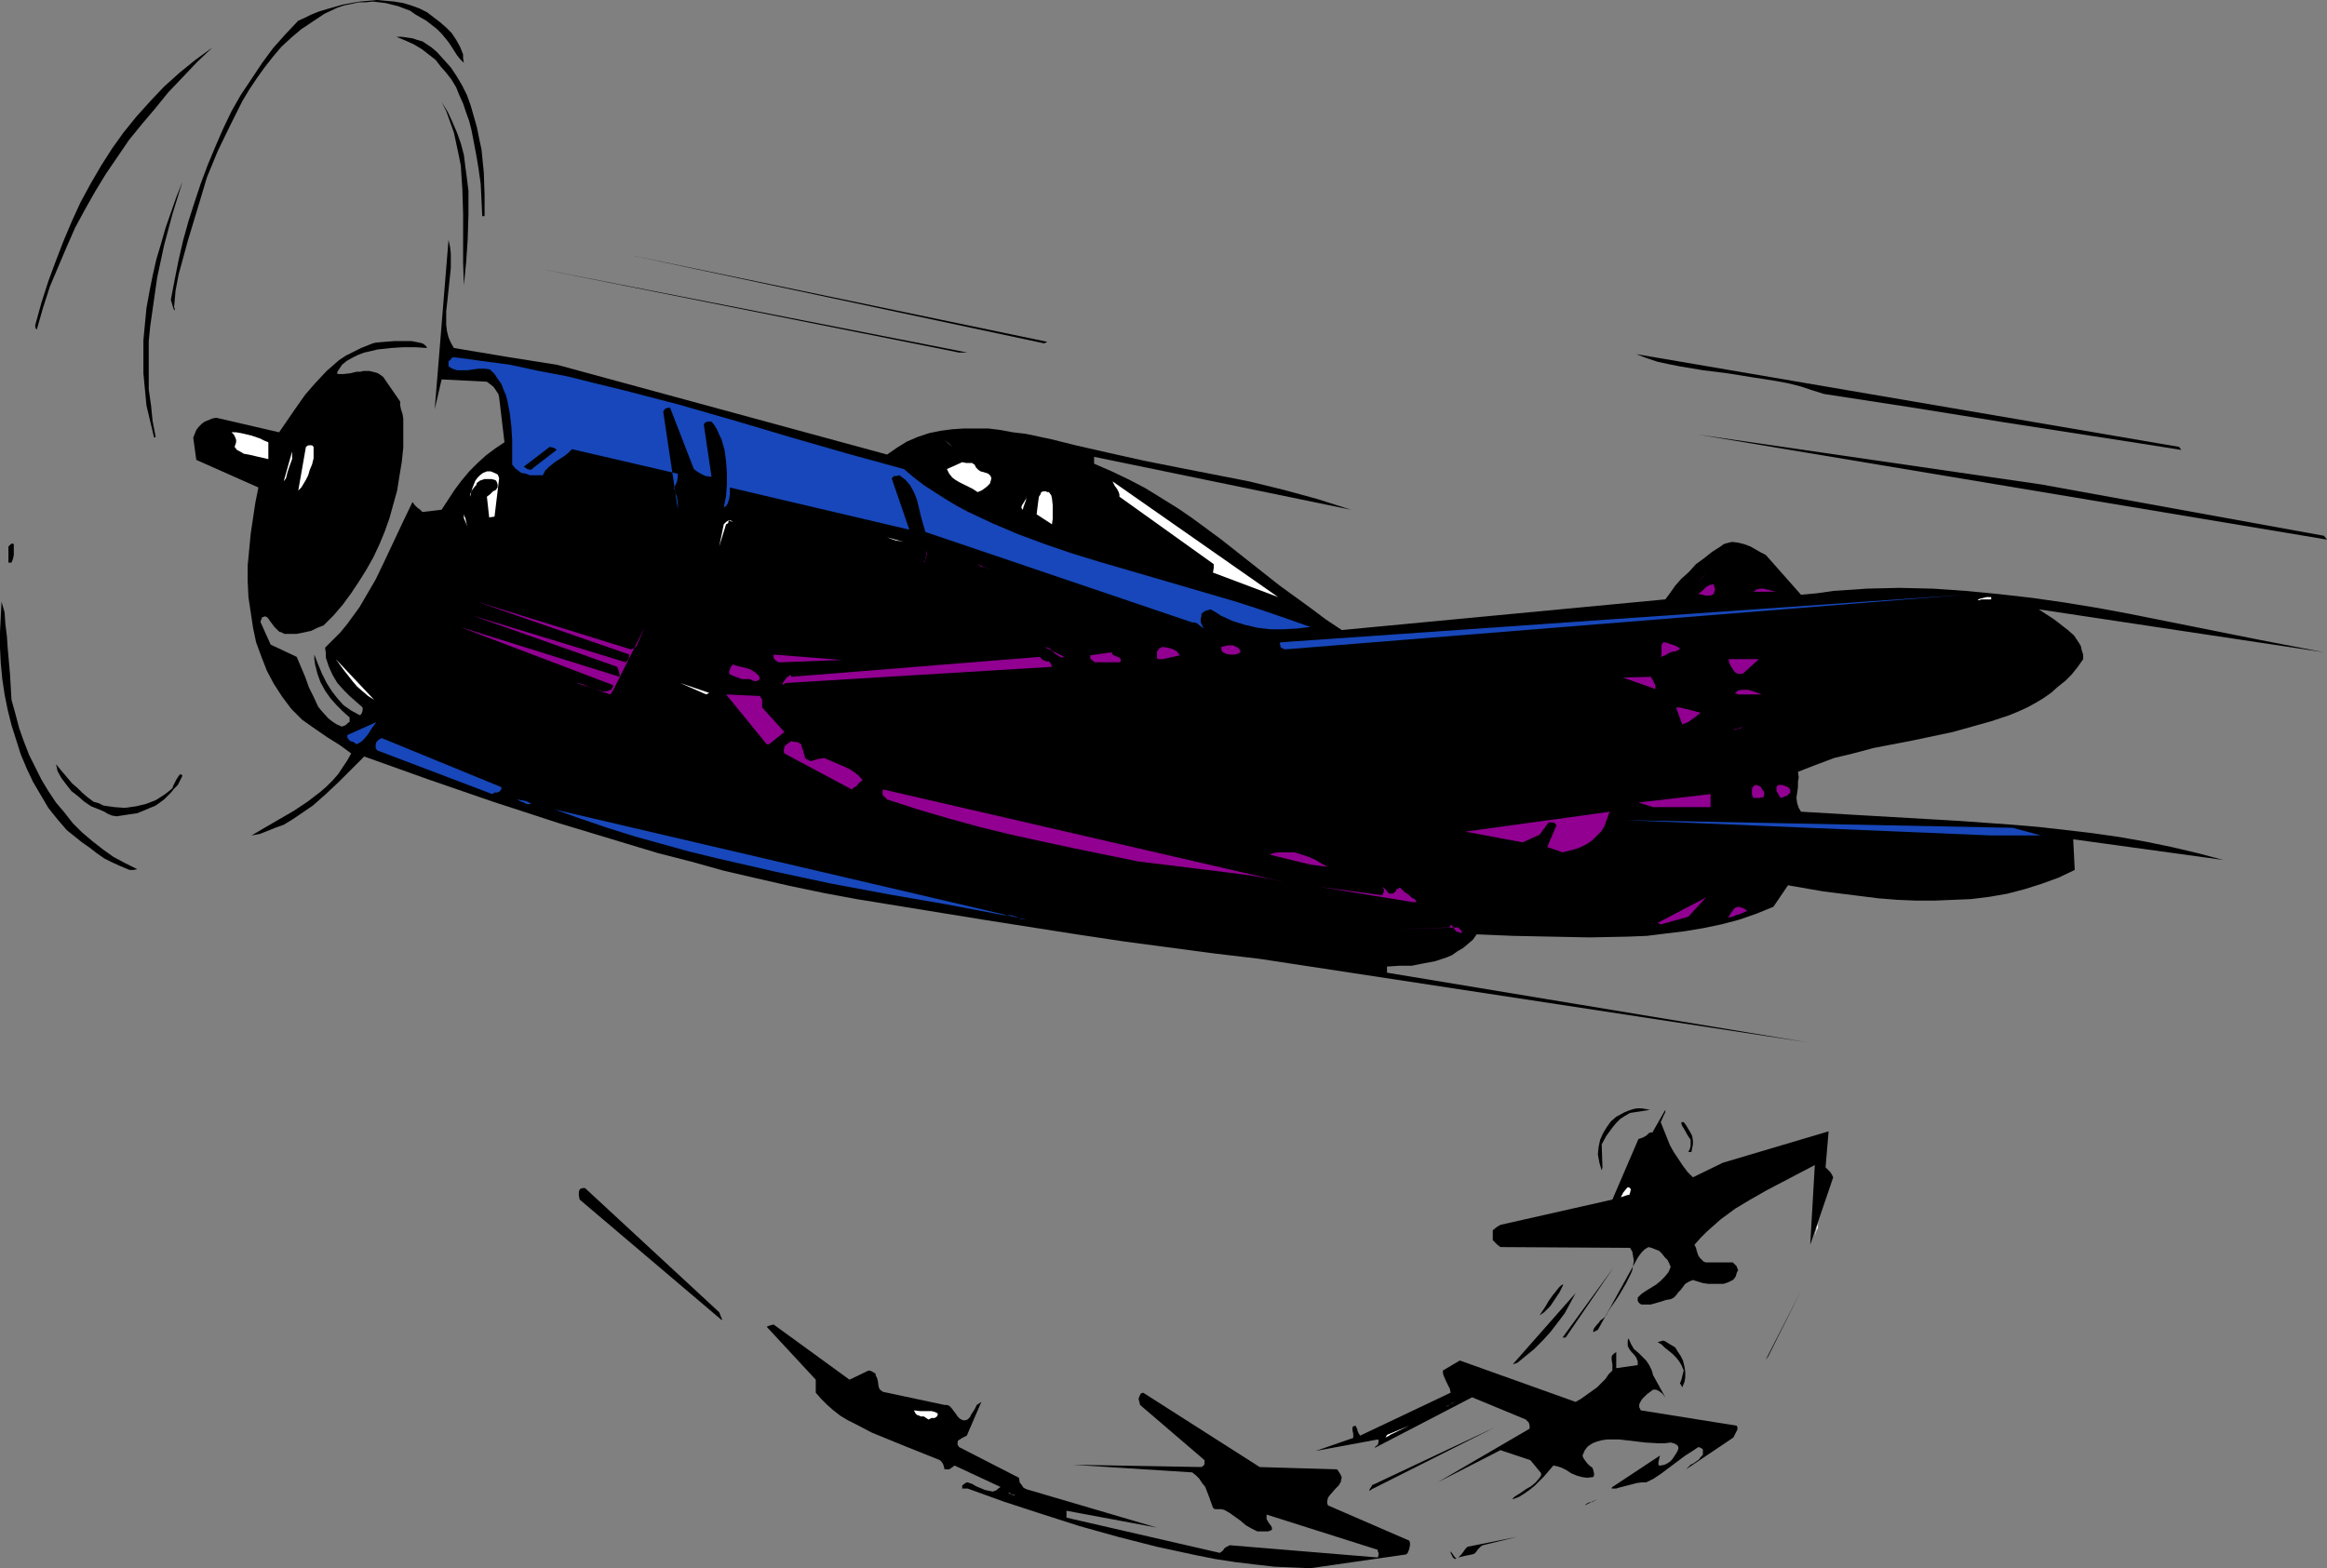 <?xml version="1.0" encoding="UTF-8" standalone="no"?>
<svg
   version="1.0"
   width="129.766mm"
   height="87.475mm"
   id="svg95"
   sodipodi:docname="Planes 2.wmf"
   xmlns:inkscape="http://www.inkscape.org/namespaces/inkscape"
   xmlns:sodipodi="http://sodipodi.sourceforge.net/DTD/sodipodi-0.dtd"
   xmlns="http://www.w3.org/2000/svg"
   xmlns:svg="http://www.w3.org/2000/svg">
  <rect width="100%" height="100%" fill="#808080" stroke="none"/>
  <sodipodi:namedview
     id="namedview95"
     pagecolor="#ffffff"
     bordercolor="#000000"
     borderopacity="0.25"
     inkscape:showpageshadow="2"
     inkscape:pageopacity="0.0"
     inkscape:pagecheckerboard="0"
     inkscape:deskcolor="#d1d1d1"
     inkscape:document-units="mm" />
  <defs
     id="defs1">
    <pattern
       id="WMFhbasepattern"
       patternUnits="userSpaceOnUse"
       width="6"
       height="6"
       x="0"
       y="0" />
  </defs>
  <path
     style="fill:#000000;fill-opacity:1;fill-rule:evenodd;stroke:none"
     d="m 268.579,330.291 7.595,0.323 20.2,-2.909 0.323,-0.323 0.323,-0.808 0.162,-0.808 v -0.485 l -0.162,-0.485 -17.13,-7.433 -0.162,-0.485 v -0.323 l 0.162,-0.808 0.485,-0.646 1.131,-1.293 0.646,-0.646 0.485,-0.808 v -0.323 l 0.162,-0.485 -0.162,-0.485 -0.162,-0.323 -0.646,-0.97 -16.322,-0.485 -24.563,-15.674 -0.485,0.162 -0.162,0.323 -0.162,0.323 -0.162,0.485 0.162,0.646 0.162,0.646 13.574,11.634 v 0.808 l -0.162,0.323 -0.485,0.323 -27.149,-0.485 25.21,1.616 0.808,0.646 0.646,0.646 0.646,0.97 0.646,0.808 0.808,2.101 0.808,2.262 0.162,0.162 0.323,0.162 h 1.293 l 0.646,0.162 1.131,0.646 1.131,0.808 1.131,0.808 1.131,0.97 1.131,0.646 1.293,0.646 h 0.808 0.646 0.808 l 0.808,-0.323 v -0.485 l -0.162,-0.323 -0.485,-0.646 -0.485,-0.808 v -0.485 -0.485 l 23.432,7.433 v 0.323 l 0.162,0.323 v 0.485 l -0.162,0.485 -31.189,-2.585 -0.646,0.323 -0.485,0.323 -0.323,0.485 -0.646,0.485 -32.32,-7.433 v -1.454 l 19.069,3.555 -27.472,-8.08 -0.646,-0.323 -0.323,-0.485 -0.485,-0.646 -0.162,-0.97 -12.605,-6.464 -0.323,-0.485 v -0.323 -0.323 l 0.162,-0.323 0.323,-0.162 0.485,-0.323 0.97,-0.485 3.07,-7.11 -0.485,0.323 -0.485,0.323 -0.485,0.97 -0.646,0.97 -0.323,0.646 -0.485,0.485 -0.485,0.162 h -0.485 l -0.323,-0.162 -0.323,-0.162 -0.485,-0.485 -0.323,-0.485 -0.485,-0.646 -0.485,-0.646 -0.485,-0.485 -0.485,-0.162 h -0.485 l -12.12,-2.585 -0.808,-0.162 -0.485,-0.323 -0.323,-0.323 -0.162,-0.485 -0.162,-1.131 -0.162,-0.646 -0.323,-0.646 v -0.323 l -0.323,-0.162 -0.485,-0.323 -0.646,-0.162 -4.04,1.939 -15.998,-11.634 -0.646,0.162 -0.485,0.162 -0.323,0.162 10.342,11.15 v 2.747 l 1.131,1.293 1.293,1.293 1.293,1.131 1.454,1.131 1.616,0.97 1.616,0.808 3.394,1.777 3.555,1.454 3.555,1.454 7.272,2.909 0.323,0.323 0.323,0.485 0.162,0.485 0.162,0.646 h 0.485 0.485 l 0.485,-0.323 0.646,-0.485 9.696,4.525 -0.485,0.323 -0.323,0.323 -0.808,0.323 -0.808,-0.162 -0.808,-0.162 -1.939,-0.808 -0.808,-0.485 -0.97,-0.323 h -0.162 l -0.323,0.162 -0.646,0.485 v 0.323 0.162 0.162 h 0.323 0.808 l 7.595,2.747 7.918,2.585 8.08,2.585 8.08,2.262 8.242,2.101 8.242,1.778 4.04,0.808 4.202,0.646 4.04,0.485 z"
     id="path1" />
  <path
     style="fill:#000000;fill-opacity:1;fill-rule:evenodd;stroke:none"
     d="m 307.363,328.352 0.646,-0.162 0.646,-0.162 0.808,-0.162 0.808,-0.162 0.485,-0.162 0.323,-0.323 0.485,-0.646 0.646,-0.646 0.323,-0.162 0.646,-0.162 6.626,-1.616 -10.504,2.101 -0.485,0.485 -0.323,0.485 -0.485,0.646 -0.646,0.646 -0.323,0.162 h -0.162 l -0.162,-0.162 -0.162,-0.162 -0.323,-0.485 -0.485,-0.646 v 0.323 l 0.162,0.323 0.323,0.646 0.162,0.162 0.323,0.162 0.323,-0.162 z"
     id="path2" />
  <path
     style="fill:#000000;fill-opacity:1;fill-rule:evenodd;stroke:none"
     d="m 334.027,317.363 0.162,-0.162 0.162,-0.162 0.646,-0.323 h 0.485 l 0.323,-0.162 0.808,-0.485 z"
     id="path3" />
  <path
     style="fill:#000000;fill-opacity:1;fill-rule:evenodd;stroke:none"
     d="m 318.836,316.071 1.293,-0.485 1.293,-0.808 1.131,-0.808 0.97,-0.808 1.939,-1.939 1.939,-2.262 0.808,0.162 0.97,0.323 0.97,0.485 0.97,0.646 1.131,0.485 1.131,0.323 1.131,0.162 1.293,-0.162 0.162,-0.323 v -0.485 l -0.162,-0.646 -0.162,-0.485 -0.646,-0.485 -0.485,-0.485 -0.485,-0.646 -0.323,-0.485 -0.162,-0.485 0.485,-1.131 0.646,-0.808 0.97,-0.646 0.808,-0.323 1.131,-0.323 1.131,-0.162 h 1.293 1.293 l 5.494,0.646 2.747,0.162 h 1.293 l 1.293,-0.162 0.646,0.162 0.646,0.323 0.162,0.162 0.162,0.323 v 0.323 l -0.162,0.485 -0.485,0.808 -0.646,0.97 -0.485,0.485 -0.485,0.323 -0.646,0.323 -0.808,0.162 h -0.323 l -0.162,-0.162 v -0.323 -0.162 l 0.162,-0.808 0.162,-0.646 -10.019,6.625 -0.162,0.162 v 0.162 h 0.162 0.323 0.485 l 0.485,-0.162 1.293,-0.323 2.424,-0.646 1.131,-0.162 h 0.485 0.485 l 1.616,-0.808 1.454,-0.97 2.586,-1.939 2.586,-1.939 1.293,-0.808 1.454,-0.97 h 0.162 l 0.323,0.162 0.323,0.162 0.162,0.162 v 0.323 0.808 l -0.485,0.485 -0.323,0.485 -1.131,0.808 -0.646,0.323 -0.485,0.485 -0.485,0.485 9.858,-6.625 0.162,-0.162 0.162,-0.323 0.162,-0.323 0.162,-0.323 0.323,-0.646 v -0.485 l -0.162,-0.323 -20.2,-3.232 -0.323,-0.646 v -0.646 l 0.323,-0.646 0.323,-0.485 0.97,-0.97 1.293,-0.97 h 0.323 0.323 l 0.646,0.323 0.646,0.485 0.646,0.808 -2.586,-4.686 -0.162,-0.646 -0.162,-0.485 -0.485,-0.97 -0.646,-0.97 -0.808,-0.808 -0.808,-0.808 -0.97,-0.808 -0.646,-1.131 -0.485,-1.131 -0.162,0.485 v 0.323 0.808 l 0.323,0.646 0.485,0.646 0.485,0.485 0.485,0.646 0.323,0.808 v 0.808 l -4.525,0.646 v -3.393 l -0.485,0.323 -0.323,0.323 -0.162,0.323 v 0.646 l 0.162,0.97 v 1.293 l -0.808,0.808 -0.646,0.97 -1.778,1.778 -2.262,1.616 -1.131,0.808 -1.131,0.646 -24.402,-8.726 -3.555,2.101 v 0.646 l 0.162,0.485 0.485,1.131 0.485,0.97 0.323,0.646 0.162,0.808 -19.069,9.049 -0.323,-0.485 -0.162,-0.323 -0.162,-0.646 -0.323,-0.646 -0.485,0.162 -0.162,0.162 v 0.323 0.323 l 0.162,0.808 v 0.323 0.485 l -7.918,2.747 13.09,-2.424 0.162,0.162 v 0.323 l -0.162,0.646 -0.485,0.323 -0.162,0.323 20.523,-10.665 11.312,4.686 0.323,0.323 0.323,0.323 0.162,0.646 v 0.646 l -19.392,11.311 13.251,-6.787 6.302,2.101 2.262,2.747 v 0.485 l -0.323,0.485 -0.808,0.97 -0.97,0.808 -1.131,0.646 -1.131,0.808 -0.808,0.485 -0.485,0.323 -0.162,0.162 -0.162,0.162 z"
     id="path4" />
  <path
     style="fill:#ffffff;fill-opacity:1;fill-rule:evenodd;stroke:none"
     d="m 214.443,315.263 h -0.485 l -0.485,-0.162 -0.97,-0.323 h 0.323 l 0.485,0.323 0.485,0.162 z"
     id="path5" />
  <path
     style="fill:#000000;fill-opacity:1;fill-rule:evenodd;stroke:none"
     d="m 289.425,313.808 25.694,-12.927 -25.694,12.119 h -0.162 l -0.162,0.323 -0.323,0.485 -0.162,0.323 v 0.162 l 0.323,-0.162 0.162,-0.162 z"
     id="path6" />
  <path
     style="fill:#ffffff;fill-opacity:1;fill-rule:evenodd;stroke:none"
     d="m 292.98,302.497 4.04,-1.939 -4.686,1.939 -0.162,0.323 -0.162,0.162 v 0 h 0.162 l 0.646,-0.323 z"
     id="path7" />
  <path
     style="fill:#ffffff;fill-opacity:1;fill-rule:evenodd;stroke:none"
     d="m 196.344,298.942 h 0.323 0.323 l 0.485,-0.323 0.162,-0.323 v -0.323 l -0.646,-0.323 -0.646,-0.162 h -1.131 -1.293 l -1.293,-0.162 0.162,0.323 0.162,0.323 0.323,0.323 0.485,0.162 0.323,0.162 h 0.646 l 0.485,0.323 0.485,0.323 z"
     id="path8" />
  <path
     style="fill:#ffffff;fill-opacity:1;fill-rule:evenodd;stroke:none"
     d="m 304.616,296.68 0.485,-0.323 0.97,-0.485 0.485,-0.323 z"
     id="path9" />
  <path
     style="fill:#000000;fill-opacity:1;fill-rule:evenodd;stroke:none"
     d="m 354.55,292.479 0.485,-1.131 0.162,-0.97 v -1.131 l -0.162,-1.131 -0.323,-1.293 -0.485,-0.97 -0.646,-0.97 -0.485,-0.808 -0.808,-0.485 -0.808,-0.485 -0.485,-0.323 -0.485,-0.162 -0.485,0.162 -0.646,0.162 0.808,0.485 0.646,0.646 1.616,1.293 0.808,0.808 0.646,0.808 0.485,0.808 0.485,1.131 -0.162,0.646 -0.162,0.646 -0.162,0.646 -0.323,0.808 v 0 l 0.162,0.162 z"
     id="path10" />
  <path
     style="fill:#000000;fill-opacity:1;fill-rule:evenodd;stroke:none"
     d="m 319.806,287.308 1.778,-1.454 1.778,-1.454 1.778,-1.777 1.616,-1.778 1.616,-2.101 1.454,-1.939 1.131,-2.101 1.131,-2.101 -13.251,15.028 z"
     id="path11" />
  <path
     style="fill:#000000;fill-opacity:1;fill-rule:evenodd;stroke:none"
     d="m 372.649,286.015 6.949,-13.897 -7.434,14.543 z"
     id="path12" />
  <path
     style="fill:#000000;fill-opacity:1;fill-rule:evenodd;stroke:none"
     d="m 329.987,281.975 10.181,-14.866 -10.827,14.866 z"
     id="path13" />
  <path
     style="fill:#000000;fill-opacity:1;fill-rule:evenodd;stroke:none"
     d="m 336.774,280.359 8.403,-15.189 0.323,-0.485 0.485,-0.646 0.646,-0.646 0.808,-0.485 0.646,0.162 0.808,0.323 0.808,0.323 0.646,0.646 0.485,0.646 0.646,0.646 0.323,0.646 0.323,0.808 -0.485,1.131 -0.808,0.97 -0.808,0.808 -0.97,0.808 -2.101,1.293 -0.97,0.646 -0.808,0.808 v 0.646 l 0.162,0.323 0.323,0.323 0.323,0.162 h 0.485 0.485 0.97 l 2.262,-0.646 0.97,-0.323 0.97,-0.162 0.646,-0.323 0.485,-0.485 0.485,-0.646 0.485,-0.485 0.485,-0.646 0.485,-0.646 0.808,-0.485 0.808,-0.323 2.101,0.646 1.131,0.162 h 1.131 1.131 0.97 l 0.97,-0.323 0.97,-0.485 0.323,-0.323 0.323,-0.485 0.162,-0.646 0.323,-0.646 -0.162,-0.323 -0.162,-0.485 -0.323,-0.323 -0.485,-0.485 h -5.656 l -0.485,-0.162 -0.485,-0.485 -0.323,-0.323 -0.323,-0.485 -0.323,-0.97 -0.162,-0.646 -0.323,-0.646 1.293,-1.454 1.293,-1.293 1.454,-1.293 1.454,-1.293 3.07,-2.262 3.232,-1.939 3.394,-1.939 3.394,-1.778 6.787,-3.555 -0.97,16.805 4.848,-14.22 -0.323,-0.646 -0.323,-0.485 -0.97,-0.97 0.646,-7.595 -22.301,6.625 -6.302,3.07 -1.131,-1.131 -0.97,-1.293 -0.97,-1.454 -0.97,-1.454 -0.808,-1.454 -0.646,-1.616 -1.293,-3.232 0.646,-1.454 0.323,-0.646 v -0.485 l -2.586,4.525 v 0.162 l -0.808,0.162 -0.485,0.485 -0.808,0.485 -0.485,0.162 -0.485,0.162 -5.494,12.766 -23.594,5.332 -0.808,0.485 -0.808,0.646 v 2.101 l 0.162,0.162 0.323,0.323 0.485,0.485 0.646,0.485 27.31,0.162 0.485,0.808 0.162,0.97 0.162,0.97 -0.162,0.97 -0.162,0.97 -0.323,0.808 -0.97,1.939 -1.131,1.939 -0.485,0.808 -0.646,0.97 -1.131,1.616 -0.485,0.808 -0.323,0.646 -0.646,0.646 -0.646,0.485 -0.323,0.485 -0.323,0.323 -0.646,0.808 -0.162,0.485 v 0.323 z"
     id="path14" />
  <path
     style="fill:#000000;fill-opacity:1;fill-rule:evenodd;stroke:none"
     d="m 359.56,280.844 3.232,-6.14 z"
     id="path15" />
  <path
     style="fill:#000000;fill-opacity:1;fill-rule:evenodd;stroke:none"
     d="m 364.246,279.228 7.11,-16.159 z"
     id="path16" />
  <path
     style="fill:#000000;fill-opacity:1;fill-rule:evenodd;stroke:none"
     d="m 152.227,278.259 -0.646,-1.616 -28.28,-26.178 h -0.485 l -0.485,0.162 -0.162,0.162 -0.162,0.485 v 0.808 l 0.162,0.808 29.896,25.37 z"
     id="path17" />
  <path
     style="fill:#000000;fill-opacity:1;fill-rule:evenodd;stroke:none"
     d="m 325.462,276.643 1.293,-1.293 0.97,-1.454 0.97,-1.454 0.808,-1.616 h -0.162 l -0.323,0.162 -0.485,0.485 -0.646,0.808 -0.646,0.808 -0.808,1.131 -0.646,1.131 -0.646,0.97 -0.646,0.97 z"
     id="path18" />
  <path
     style="fill:#ffffff;fill-opacity:1;fill-rule:evenodd;stroke:none"
     d="m 348.894,259.353 -1.454,-4.848 z"
     id="path19" />
  <path
     style="fill:#ffffff;fill-opacity:1;fill-rule:evenodd;stroke:none"
     d="m 382.507,260.484 0.162,-0.808 0.162,-0.323 v -0.323 l 0.162,-0.646 0.485,-0.808 -0.323,0.646 v 0.646 l -0.323,0.646 z"
     id="path20" />
  <path
     style="fill:#ffffff;fill-opacity:1;fill-rule:evenodd;stroke:none"
     d="m 342.592,252.081 0.485,-0.162 h 0.323 l 0.162,-0.485 0.162,-0.646 -0.162,-0.323 -0.323,-0.162 h -0.162 l -0.323,0.323 -0.646,0.808 -0.485,0.97 z"
     id="path21" />
  <path
     style="fill:#000000;fill-opacity:1;fill-rule:evenodd;stroke:none"
     d="m 337.744,246.102 -0.162,-4.848 0.97,-1.778 1.293,-1.777 0.808,-0.97 0.808,-0.808 0.97,-0.646 1.131,-0.646 4.202,-0.646 -0.808,-0.162 -0.97,-0.162 h -0.97 l -0.808,0.162 -0.97,0.323 -0.808,0.323 -1.778,0.97 -1.131,0.97 -0.808,1.131 -0.808,1.293 -0.646,1.454 -0.323,1.454 -0.162,1.616 0.323,1.777 0.485,1.616 z"
     id="path22" />
  <path
     style="fill:#000000;fill-opacity:1;fill-rule:evenodd;stroke:none"
     d="m 356.489,242.87 0.162,-0.808 0.162,-0.808 v -0.808 l -0.162,-0.97 -0.323,-0.646 -0.485,-0.808 -0.485,-0.808 -0.485,-0.646 h -0.162 -0.323 v 0.162 0.162 l 0.162,0.485 0.323,0.485 0.808,1.454 0.323,0.485 0.323,0.485 v 1.293 l -0.162,0.646 -0.323,0.646 z"
     id="path23" />
  <path
     style="fill:#000000;fill-opacity:1;fill-rule:evenodd;stroke:none"
     d="m 381.052,219.763 -88.718,-14.705 v -1.293 l 2.586,-0.162 h 2.586 l 2.424,-0.485 2.586,-0.485 2.424,-0.808 1.131,-0.485 1.131,-0.808 1.131,-0.646 0.97,-0.808 1.131,-0.97 0.808,-1.131 7.757,0.323 7.918,0.162 8.08,0.162 8.08,-0.162 4.04,-0.162 3.878,-0.485 4.04,-0.485 3.878,-0.646 3.878,-0.808 3.717,-0.97 3.717,-1.293 3.555,-1.454 3.07,-4.525 7.434,1.293 7.757,0.97 3.878,0.485 4.04,0.323 3.878,0.162 h 3.878 l 3.878,-0.162 3.878,-0.162 3.878,-0.485 3.717,-0.646 3.717,-0.97 3.555,-1.131 3.555,-1.293 3.394,-1.616 -0.323,-6.464 31.674,4.363 -5.494,-1.454 -5.494,-1.293 -5.494,-1.131 -5.494,-0.97 -5.656,-0.808 -5.494,-0.646 -5.656,-0.646 -5.656,-0.485 -11.312,-0.808 -11.15,-0.646 -11.15,-0.646 -10.989,-0.646 -0.485,-0.808 -0.323,-0.97 -0.162,-1.131 0.162,-1.131 0.162,-1.131 v -1.131 l 0.162,-0.97 -0.162,-1.131 3.717,-1.454 3.878,-1.454 4.04,-0.97 4.202,-1.131 8.403,-1.616 8.403,-1.777 4.04,-1.131 4.04,-1.131 3.878,-1.293 1.939,-0.808 1.778,-0.808 1.778,-0.97 1.616,-0.97 1.616,-1.131 1.454,-1.293 1.616,-1.293 1.293,-1.293 1.293,-1.616 1.131,-1.616 v -0.97 l -0.323,-0.97 -0.162,-0.808 -0.485,-0.808 -0.97,-1.454 -1.293,-1.131 -1.454,-1.131 -1.454,-1.131 -3.232,-2.101 60.115,9.049 -13.413,-2.585 -13.736,-2.747 -13.736,-2.747 -6.949,-1.293 -6.949,-1.131 -6.787,-0.97 -7.11,-0.808 -6.787,-0.646 -6.949,-0.485 -7.11,-0.162 -6.787,0.162 -7.11,0.485 -3.394,0.485 -3.394,0.323 -7.434,-8.403 -0.97,-0.485 -1.131,-0.646 -1.131,-0.646 -1.293,-0.485 -1.293,-0.323 -1.293,-0.162 -0.646,0.162 -0.646,0.162 -0.485,0.162 -0.646,0.485 -1.778,1.131 -1.616,1.293 -1.778,1.293 -1.454,1.616 -1.616,1.454 -1.293,1.454 -1.131,1.616 -0.97,1.293 -68.195,6.464 -3.394,-2.262 -3.232,-2.424 -6.464,-4.686 -6.141,-4.848 -6.141,-4.848 -6.141,-4.525 -3.07,-2.101 -3.394,-2.101 -3.394,-2.101 -3.394,-1.777 -3.717,-1.777 -3.717,-1.616 V 96.308 l 54.136,11.15 -3.555,-1.131 -3.555,-1.131 -7.11,-1.939 -7.272,-1.778 -7.434,-1.454 -7.434,-1.454 -7.272,-1.454 -7.272,-1.616 -7.11,-1.616 -5.171,-1.293 -5.333,-1.131 -2.747,-0.323 -2.586,-0.485 -2.586,-0.323 h -2.586 -2.586 l -2.424,0.162 -2.424,0.323 -2.424,0.485 -2.424,0.808 -2.262,0.97 -2.101,1.293 -2.101,1.454 -69.488,-18.906 -10.181,-1.616 -11.635,-1.939 -0.646,-1.131 -0.485,-1.131 -0.323,-1.293 -0.162,-1.293 v -1.293 -1.616 l 0.323,-2.909 0.323,-3.07 0.323,-3.07 V 54.941 53.486 l -0.162,-1.454 -0.323,-1.454 -2.909,35.711 1.454,-6.302 9.534,0.485 0.646,0.485 0.808,0.646 0.646,0.97 0.323,0.485 0.162,0.646 1.131,9.534 -1.939,1.293 -1.939,1.454 -1.778,1.616 -1.778,1.777 -1.616,1.939 -1.454,1.939 -2.747,4.201 -4.04,0.485 -0.485,-0.485 -0.646,-0.485 -0.485,-0.485 -0.485,-0.646 -1.939,4.04 -3.878,8.241 -1.939,4.04 -2.262,3.878 -1.131,1.939 -1.293,1.777 -1.293,1.778 -1.454,1.777 -1.616,1.616 -1.616,1.616 0.162,1.131 v 0.97 l 0.646,1.939 0.808,1.777 0.97,1.616 1.293,1.454 1.293,1.293 2.747,2.424 v 0.646 l -0.162,0.485 -0.162,0.323 -0.323,0.162 -1.778,-0.97 -1.616,-1.131 -1.293,-1.454 -1.131,-1.454 -1.131,-1.778 -0.97,-1.939 -0.808,-1.939 -0.808,-2.101 v 0.97 l 0.162,1.131 0.485,1.939 0.646,1.777 0.97,1.778 1.131,1.616 1.293,1.454 1.293,1.293 1.454,1.293 v 0.323 0.323 0.323 l -0.323,0.162 -0.485,0.485 -0.808,0.323 -1.131,-0.485 -0.97,-0.646 -0.808,-0.646 -1.454,-1.616 -0.646,-0.808 -0.97,-2.101 -0.97,-1.939 -0.808,-2.262 -1.778,-4.201 -5.494,-2.585 -2.101,-4.686 v -0.323 l 0.162,-0.323 0.162,-0.485 h 0.323 l 0.162,-0.162 0.485,0.162 0.323,0.323 0.323,0.485 0.485,0.646 0.485,0.646 0.485,0.485 0.485,0.485 0.485,0.162 0.646,0.323 h 1.293 1.293 l 1.616,-0.323 1.454,-0.323 1.293,-0.646 1.293,-0.485 2.101,-2.101 1.939,-2.262 1.778,-2.424 1.616,-2.424 1.616,-2.585 1.454,-2.585 1.293,-2.747 1.131,-2.747 0.97,-2.747 0.808,-2.909 0.808,-2.909 0.485,-3.07 0.485,-2.909 0.323,-3.07 v -3.07 -3.07 l -0.162,-0.97 -0.323,-0.97 -0.162,-0.808 v -0.808 l -3.232,-4.686 -0.323,-0.485 -0.646,-0.485 -0.485,-0.323 -0.485,-0.162 -1.293,-0.323 h -1.293 l -0.646,0.162 h -0.808 l -1.293,0.323 -1.454,0.162 H 71.104 v -0.485 l 0.323,-0.485 0.646,-0.97 0.97,-0.808 1.131,-0.646 1.293,-0.646 1.293,-0.485 1.454,-0.323 1.293,-0.323 1.454,-0.162 1.454,-0.162 2.586,-0.162 h 2.586 l 2.424,0.162 -0.162,-0.323 -0.323,-0.323 -0.485,-0.323 -0.646,-0.162 -0.808,-0.162 -0.808,-0.162 h -1.778 -1.939 l -2.101,0.162 -1.778,0.162 -0.646,0.162 -0.808,0.323 -1.616,0.646 -1.616,0.808 -1.616,0.808 -1.454,0.97 -1.293,1.131 -1.293,1.131 -2.424,2.585 -2.101,2.424 -1.939,2.747 -1.778,2.585 -1.778,2.585 -13.251,-3.07 -0.808,0.162 -0.808,0.323 -0.808,0.323 -0.646,0.485 -0.646,0.646 -0.485,0.646 -0.323,0.808 -0.323,0.808 0.646,4.686 13.09,5.817 -0.646,3.232 -0.485,3.232 -0.485,3.232 -0.323,3.393 -0.323,3.393 v 3.232 l 0.162,3.393 0.485,3.232 0.485,3.232 0.646,3.07 1.131,3.07 1.131,2.909 1.454,2.747 1.778,2.747 1.939,2.585 2.262,2.262 2.747,1.939 2.586,1.777 2.586,1.616 2.424,1.778 -0.808,1.454 -0.97,1.454 -0.97,1.454 -1.131,1.293 -1.293,1.293 -1.293,1.131 -2.747,2.101 -2.909,1.939 -3.07,1.778 -3.07,1.777 -2.747,1.616 1.778,-0.323 1.616,-0.646 1.616,-0.646 1.778,-0.646 1.616,-0.97 1.454,-0.97 3.07,-2.101 2.747,-2.424 2.747,-2.585 2.747,-2.747 2.586,-2.585 13.574,4.848 13.574,4.686 13.898,4.525 13.898,4.201 6.949,2.101 6.949,1.778 6.949,1.939 6.949,1.616 7.11,1.616 6.949,1.454 6.949,1.293 6.949,1.131 19.877,3.232 19.554,3.07 9.696,1.454 9.696,1.293 9.696,1.293 9.534,1.131 z"
     id="path24" />
  <path
     style="fill:#910091;fill-opacity:1;fill-rule:evenodd;stroke:none"
     d="m 308.171,196.494 -0.808,-0.97 -13.413,0.323 11.635,-0.323 v -0.323 l 0.162,-0.162 h 0.162 l 0.323,0.323 0.646,0.97 0.485,0.162 0.485,0.162 h 0.162 z"
     id="path25" />
  <path
     style="fill:#910091;fill-opacity:1;fill-rule:evenodd;stroke:none"
     d="m 350.025,194.878 5.818,-1.616 3.717,-4.04 -10.181,5.332 z"
     id="path26" />
  <path
     style="fill:#1747ba;fill-opacity:1;fill-rule:evenodd;stroke:none"
     d="m 216.382,193.908 -99.545,-23.269 5.494,1.939 5.656,1.939 5.656,1.777 5.818,1.616 5.818,1.616 5.979,1.454 11.958,2.747 12.12,2.585 12.12,2.262 12.12,2.101 11.958,2.262 h 0.646 0.808 l 1.131,0.323 1.131,0.485 z"
     id="path27" />
  <path
     style="fill:#910091;fill-opacity:1;fill-rule:evenodd;stroke:none"
     d="m 365.216,193.262 0.646,-0.323 0.646,-0.162 0.808,-0.323 0.97,-0.485 -0.323,-0.162 -0.485,-0.323 -0.485,-0.162 -0.646,-0.162 -0.485,0.162 -0.323,0.162 -0.323,0.485 -0.485,0.646 -0.485,0.808 z"
     id="path28" />
  <path
     style="fill:#910091;fill-opacity:1;fill-rule:evenodd;stroke:none"
     d="m 297.828,190.192 h 0.485 0.162 v -0.162 0 l -0.162,-0.323 -0.162,-0.162 -0.646,-0.323 -0.646,-0.646 -0.808,-0.485 -0.485,-0.485 -0.485,-0.485 -0.323,0.162 -0.162,0.162 h -0.323 v 0.323 l -0.485,0.485 -0.323,0.162 h -0.485 l -0.323,-0.162 -0.323,-0.323 -0.323,-0.485 -0.646,-0.485 0.162,0.323 0.162,0.162 v 0.485 l -0.162,0.323 -0.162,0.485 -13.251,-1.777 z"
     id="path29" />
  <path
     style="fill:#910091;fill-opacity:1;fill-rule:evenodd;stroke:none"
     d="m 270.841,185.99 -84.678,-19.552 -0.162,0.323 v 0.162 0.646 l 0.485,0.485 0.485,0.485 6.464,2.101 6.626,1.939 6.464,1.777 6.626,1.616 6.626,1.454 6.787,1.454 13.413,2.747 7.918,0.97 7.918,0.97 7.595,0.97 3.717,0.646 z"
     id="path30" />
  <path
     style="fill:#000000;fill-opacity:1;fill-rule:evenodd;stroke:none"
     d="m 27.31,183.405 h 0.808 l 0.808,-0.162 -2.586,-1.293 -2.424,-1.293 -2.262,-1.616 -2.262,-1.777 -2.101,-1.778 -1.939,-1.939 -1.778,-2.262 -1.778,-2.101 -1.616,-2.424 L 8.726,164.337 7.434,161.752 6.141,159.167 5.01,156.258 4.04,153.511 3.232,150.441 2.424,147.532 2.101,142.038 1.616,136.544 1.454,134.12 1.131,131.535 0.97,129.111 0.323,126.848 0.162,130.08 0,133.312 v 3.232 l 0.162,3.232 0.323,3.393 0.485,3.232 0.646,3.232 0.808,3.232 0.97,3.07 0.97,3.07 1.293,3.07 1.293,2.747 1.616,2.747 1.616,2.747 1.939,2.424 1.939,2.262 1.616,1.293 1.616,1.293 1.616,1.131 1.454,1.131 1.616,1.131 1.616,0.808 1.778,0.808 z"
     id="path31" />
  <path
     style="fill:#910091;fill-opacity:1;fill-rule:evenodd;stroke:none"
     d="m 276.174,182.274 3.717,0.485 -1.293,-0.646 -1.293,-0.808 -1.454,-0.646 -1.454,-0.485 -1.616,-0.485 h -1.778 -1.616 l -0.97,0.162 -0.808,0.323 z"
     id="path32" />
  <path
     style="fill:#910091;fill-opacity:1;fill-rule:evenodd;stroke:none"
     d="m 329.34,179.688 1.293,-0.323 1.293,-0.323 1.293,-0.485 1.293,-0.646 1.131,-0.808 0.97,-0.97 0.97,-0.97 0.646,-1.131 0.323,-0.97 0.323,-0.808 0.162,-0.646 0.323,-0.485 -30.542,4.201 12.12,2.262 3.555,-1.616 0.485,-0.646 0.323,-0.485 0.323,-0.323 0.162,-0.323 0.646,-0.808 h 0.485 0.485 l 0.323,0.162 0.323,0.485 -1.939,4.525 z"
     id="path33" />
  <path
     style="fill:#1747ba;fill-opacity:1;fill-rule:evenodd;stroke:none"
     d="m 419.675,176.133 h 10.504 l -5.979,-1.616 -81.608,-1.616 z"
     id="path34" />
  <path
     style="fill:#000000;fill-opacity:1;fill-rule:evenodd;stroke:none"
     d="m 24.563,172.094 2.101,-0.323 2.262,-0.323 1.939,-0.808 1.939,-0.808 1.778,-1.293 1.454,-1.454 0.646,-0.808 0.808,-0.808 0.485,-0.97 0.485,-0.97 -0.162,-0.162 -0.162,-0.162 -0.323,0.162 -0.323,0.485 -0.323,0.485 -0.323,0.646 -0.323,0.646 -0.162,0.485 -0.323,0.323 -0.808,0.646 -0.646,0.485 -1.778,1.131 -2.101,0.808 -2.101,0.485 -2.262,0.323 -2.262,-0.162 -1.131,-0.162 -1.131,-0.162 -0.97,-0.485 -1.131,-0.323 -1.293,-0.97 -1.131,-0.97 -0.97,-0.97 -1.131,-0.97 -1.778,-2.101 -1.616,-1.939 0.162,0.646 0.162,0.808 0.808,1.454 0.97,1.293 1.131,1.454 1.454,1.131 1.293,1.131 1.454,0.97 1.616,0.646 1.131,0.485 0.808,0.485 0.808,0.323 z"
     id="path35" />
  <path
     style="fill:#910091;fill-opacity:1;fill-rule:evenodd;stroke:none"
     d="m 348.409,170.155 h 12.12 v -2.747 l -15.19,1.777 z"
     id="path36" />
  <path
     style="fill:#1747ba;fill-opacity:1;fill-rule:evenodd;stroke:none"
     d="m 111.019,169.508 h 0.97 l -0.485,-0.323 -0.646,-0.323 -0.97,-0.162 -0.97,-0.162 0.97,0.485 0.485,0.162 z"
     id="path37" />
  <path
     style="fill:#910091;fill-opacity:1;fill-rule:evenodd;stroke:none"
     d="m 370.064,168.216 h 0.808 l 0.808,-0.162 0.162,-0.485 v -0.323 -0.323 l -0.323,-0.323 -0.485,-0.808 -0.97,-0.323 -0.323,0.162 -0.323,0.323 -0.162,0.323 v 0.485 0.808 l 0.323,0.646 z"
     id="path38" />
  <path
     style="fill:#910091;fill-opacity:1;fill-rule:evenodd;stroke:none"
     d="m 375.881,168.054 0.323,-0.162 0.485,-0.162 0.323,-0.323 0.323,-0.323 v -0.485 l -0.162,-0.323 -0.323,-0.323 -0.323,-0.162 -0.97,-0.323 h -0.646 l -0.323,0.162 -0.162,0.323 v 0.323 0.485 l 0.485,0.808 0.323,0.646 z"
     id="path39" />
  <path
     style="fill:#1747ba;fill-opacity:1;fill-rule:evenodd;stroke:none"
     d="m 104.232,167.084 h 0.485 l 0.485,-0.162 0.323,-0.323 0.162,-0.323 v -0.323 l -25.21,-10.342 -0.646,0.323 -0.485,0.485 -0.162,0.485 v 0.323 0.485 l 0.323,0.485 24.24,9.211 z"
     id="path40" />
  <path
     style="fill:#910091;fill-opacity:1;fill-rule:evenodd;stroke:none"
     d="m 180.022,165.953 0.485,-0.162 0.323,-0.485 0.485,-0.485 0.485,-0.323 -0.808,-0.97 -0.808,-0.646 -0.97,-0.646 -0.97,-0.485 -2.262,-0.97 -2.262,-0.97 -1.131,0.162 -1.131,0.323 -0.485,0.162 -0.485,-0.162 -0.323,-0.162 -0.485,-0.323 -0.162,-0.808 -0.162,-0.162 v -0.485 l -0.323,-0.646 -0.162,-0.808 -0.808,-0.485 h -0.646 l -0.646,-0.162 -0.485,0.323 -0.646,0.485 -0.323,0.323 v 0.323 l -0.162,0.485 0.162,0.646 14.221,7.595 z"
     id="path41" />
  <path
     style="fill:#1747ba;fill-opacity:1;fill-rule:evenodd;stroke:none"
     d="m 75.79,156.581 0.485,-0.323 0.485,-0.485 0.808,-0.97 0.808,-1.293 0.97,-1.293 -6.141,2.747 v 0.485 l 0.162,0.323 0.485,0.485 0.646,0.162 0.646,0.485 z"
     id="path42" />
  <path
     style="fill:#910091;fill-opacity:1;fill-rule:evenodd;stroke:none"
     d="m 162.085,156.904 3.232,-2.585 -4.686,-5.171 v -0.485 -0.485 -0.808 l -0.323,-0.323 -0.162,-0.323 -7.11,-0.323 8.565,10.503 z"
     id="path43" />
  <path
     style="fill:#910091;fill-opacity:1;fill-rule:evenodd;stroke:none"
     d="m 365.216,153.834 h 0.485 l 0.485,-0.162 0.646,-0.162 0.485,-0.162 h -0.323 l -0.485,0.162 z"
     id="path44" />
  <path
     style="fill:#910091;fill-opacity:1;fill-rule:evenodd;stroke:none"
     d="m 355.843,152.218 0.646,-0.485 0.485,-0.323 0.808,-0.646 0.646,-0.485 -1.131,-0.323 -1.293,-0.323 -1.293,-0.323 -0.646,-0.162 h -0.808 l 1.293,3.555 z"
     id="path45" />
  <path
     style="fill:#ffffff;fill-opacity:1;fill-rule:evenodd;stroke:none"
     d="m 84.032,149.148 5.494,-10.18 z"
     id="path46" />
  <path
     style="fill:#ffffff;fill-opacity:1;fill-rule:evenodd;stroke:none"
     d="m 78.861,147.532 -1.293,-0.808 -1.131,-0.97 -1.131,-0.97 -0.97,-1.131 -1.778,-2.262 -1.778,-2.424 z"
     id="path47" />
  <path
     style="fill:#910091;fill-opacity:1;fill-rule:evenodd;stroke:none"
     d="m 129.28,145.431 6.626,-13.25 -1.616,3.717 -0.162,0.323 -0.162,0.162 -0.485,0.323 -0.323,0.162 h -0.323 l -32.32,-10.019 32.158,11.15 -0.162,0.808 -0.162,0.323 -0.485,0.485 -32.32,-9.857 30.542,10.827 0.162,0.485 0.162,0.323 0.162,0.646 v 0.646 l -33.613,-10.503 32.32,12.281 -0.162,0.485 -0.323,0.485 -0.485,0.162 -0.323,0.162 h -0.97 l -1.131,-0.323 -1.131,-0.323 -1.131,-0.485 -1.131,-0.485 -0.97,-0.162 7.11,2.424 z"
     id="path48" />
  <path
     style="fill:#ffffff;fill-opacity:1;fill-rule:evenodd;stroke:none"
     d="m 148.833,146.401 0.646,-0.323 -6.141,-2.101 z"
     id="path49" />
  <path
     style="fill:#910091;fill-opacity:1;fill-rule:evenodd;stroke:none"
     d="m 366.347,146.401 h 5.01 l -0.485,-0.162 -0.808,-0.323 -1.616,-0.485 h -0.808 -0.646 l -0.646,0.162 -0.646,0.485 z"
     id="path50" />
  <path
     style="fill:#910091;fill-opacity:1;fill-rule:evenodd;stroke:none"
     d="m 348.894,145.27 v -0.808 l -0.323,-0.646 -0.323,-0.646 -0.323,-0.485 -5.818,0.162 z"
     id="path51" />
  <path
     style="fill:#910091;fill-opacity:1;fill-rule:evenodd;stroke:none"
     d="m 165.801,143.977 55.914,-3.393 -0.162,-0.485 -0.162,-0.323 -0.323,-0.323 h -0.485 l -0.323,-0.162 -0.485,-0.162 -0.323,-0.323 -0.323,-0.323 -52.358,4.201 v -0.162 l -0.162,-0.162 h -0.162 l -0.162,0.162 -0.485,0.323 -0.485,0.646 -0.323,0.485 -0.162,0.162 v 0 l 0.162,0.162 h 0.162 l 0.162,-0.162 z"
     id="path52" />
  <path
     style="fill:#910091;fill-opacity:1;fill-rule:evenodd;stroke:none"
     d="m 157.398,143.169 h 0.323 0.323 l 0.646,0.323 0.646,0.162 0.323,-0.162 0.485,-0.323 -0.162,-0.646 -0.485,-0.485 -0.646,-0.485 -0.808,-0.485 -1.778,-0.485 -0.808,-0.162 -0.97,-0.323 -0.323,0.323 -0.323,0.646 -0.162,0.485 v 0.323 l 0.162,0.323 0.808,0.323 0.808,0.323 0.97,0.323 z"
     id="path53" />
  <path
     style="fill:#910091;fill-opacity:1;fill-rule:evenodd;stroke:none"
     d="m 366.347,142.038 h 0.97 l 3.394,-3.07 h -6.464 l 0.162,0.323 v 0.323 l 0.485,0.97 0.646,0.97 0.323,0.323 z"
     id="path54" />
  <path
     style="fill:#910091;fill-opacity:1;fill-rule:evenodd;stroke:none"
     d="m 164.832,139.614 12.605,-0.485 -14.382,-1.131 v 0.323 0.323 l 0.162,0.323 0.162,0.162 0.646,0.485 z"
     id="path55" />
  <path
     style="fill:#910091;fill-opacity:1;fill-rule:evenodd;stroke:none"
     d="m 231.249,139.614 h 4.848 l 0.162,-0.485 -0.162,-0.323 -0.162,-0.162 -0.323,-0.162 -0.485,-0.162 -0.323,-0.162 -0.323,-0.162 -0.162,-0.485 -4.525,0.646 v 0.323 0.323 l 0.485,0.485 0.485,0.323 z"
     id="path56" />
  <path
     style="fill:#910091;fill-opacity:1;fill-rule:evenodd;stroke:none"
     d="m 224.301,138.483 -4.202,-2.101 0.646,0.162 0.485,0.162 0.97,0.97 0.97,0.646 0.646,0.323 z"
     id="path57" />
  <path
     style="fill:#910091;fill-opacity:1;fill-rule:evenodd;stroke:none"
     d="m 244.985,138.968 3.717,-0.808 -0.646,-0.808 -0.808,-0.485 -1.131,-0.323 -1.131,-0.162 -0.323,0.162 -0.323,0.162 -0.485,0.646 v 0.808 0.485 l 0.162,0.323 z"
     id="path58" />
  <path
     style="fill:#910091;fill-opacity:1;fill-rule:evenodd;stroke:none"
     d="m 350.995,138.16 0.485,-0.323 0.646,-0.323 0.485,-0.162 h 0.485 l 0.97,-0.485 -0.162,-0.323 -0.323,-0.162 -0.646,-0.323 -0.485,-0.162 -0.485,-0.162 -0.97,-0.323 H 350.51 l -0.162,0.323 -0.162,0.323 v 0.97 0.485 0.485 l -0.162,0.485 z"
     id="path59" />
  <path
     style="fill:#910091;fill-opacity:1;fill-rule:evenodd;stroke:none"
     d="m 259.206,137.998 h 1.131 l 0.485,-0.162 0.646,-0.323 -0.162,-0.485 -0.323,-0.485 -0.485,-0.162 -0.485,-0.323 h -1.293 l -1.293,0.323 v 0.323 0.323 l 0.162,0.323 0.162,0.162 0.646,0.323 z"
     id="path60" />
  <path
     style="fill:#1747ba;fill-opacity:1;fill-rule:evenodd;stroke:none"
     d="m 271.326,136.867 142.531,-11.473 -143.985,10.019 -0.162,0.323 0.162,0.323 v 0.323 l 0.162,0.162 0.646,0.323 z"
     id="path61" />
  <path
     style="fill:#1747ba;fill-opacity:1;fill-rule:evenodd;stroke:none"
     d="m 253.55,132.181 -0.485,-0.97 v -0.323 -0.485 l 0.162,-0.485 v -0.485 l 0.323,-0.323 0.485,-0.323 1.131,-0.323 1.131,0.646 0.97,0.646 2.424,1.131 2.586,0.808 2.747,0.646 2.747,0.323 h 2.747 l 2.909,-0.162 2.747,-0.323 -5.01,-1.778 -5.171,-1.777 -5.494,-1.777 -5.494,-1.616 -11.635,-3.393 -11.635,-3.393 -5.818,-1.778 -5.656,-1.939 -5.656,-2.101 -5.333,-2.262 -5.171,-2.424 -2.424,-1.293 -2.424,-1.454 -2.262,-1.454 -2.262,-1.454 -2.101,-1.616 -2.101,-1.777 -11.797,-3.232 -11.797,-3.393 -11.958,-3.555 -11.797,-3.393 -11.797,-3.07 -5.979,-1.454 -5.818,-1.454 -5.979,-1.131 -5.979,-1.293 -5.979,-0.808 -5.979,-0.808 -0.485,0.162 -0.323,0.485 -0.323,0.162 v 0.323 0.323 0.485 l 0.808,0.485 0.97,0.323 h 1.131 1.131 l 2.262,-0.323 h 1.293 l 1.131,0.162 0.97,0.97 0.646,0.97 0.808,1.131 0.485,1.293 0.485,1.131 0.323,1.293 0.485,2.585 0.323,2.747 0.162,2.747 v 5.171 l 0.646,0.808 0.646,0.485 0.646,0.485 0.97,0.162 0.808,0.323 h 0.97 1.778 l 0.485,-0.97 0.808,-0.808 0.808,-0.646 0.646,-0.485 1.778,-1.131 0.808,-0.646 0.808,-0.808 22.301,5.171 v 0.808 l -0.162,0.808 -0.323,0.808 -0.323,0.485 0.323,1.131 0.323,0.97 0.162,1.131 v 1.293 l -3.07,-20.522 0.162,-0.323 0.323,-0.323 0.485,-0.162 h 0.485 l 5.01,12.927 0.646,0.485 0.808,0.485 0.97,0.485 1.293,0.162 -1.616,-10.988 0.162,-0.323 0.162,-0.162 0.485,-0.162 h 0.808 l 0.646,0.808 0.485,0.808 0.485,1.131 0.485,0.97 0.646,2.262 0.323,2.424 0.162,2.424 v 2.424 l -0.162,2.424 -0.485,2.424 0.485,-0.323 0.323,-0.485 0.162,-0.485 0.162,-0.485 0.162,-1.131 v -1.293 l 37.814,8.887 -3.717,-10.827 0.162,-0.162 0.323,-0.323 h 0.485 l 0.646,-0.162 0.646,0.485 0.646,0.485 0.97,1.131 0.808,1.454 0.646,1.616 0.808,3.393 0.485,1.777 0.485,1.616 56.237,19.068 h 0.485 l 0.485,0.162 0.808,0.646 0.485,0.323 0.162,0.162 v 0 -0.162 z"
     id="path62" />
  <path
     style="fill:#910091;fill-opacity:1;fill-rule:evenodd;stroke:none"
     d="m 224.785,130.242 -6.626,-2.101 z"
     id="path63" />
  <path
     style="fill:#ffffff;fill-opacity:1;fill-rule:evenodd;stroke:none"
     d="m 269.387,125.879 -34.906,-24.4 0.485,0.97 0.485,0.646 0.323,0.646 0.162,0.485 v 0.485 l 19.877,14.22 v 0.808 l -0.162,0.97 z"
     id="path64" />
  <path
     style="fill:#ffffff;fill-opacity:1;fill-rule:evenodd;stroke:none"
     d="m 417.574,126.364 h 2.101 v -0.162 -0.162 -0.162 h -0.323 -0.646 l -1.293,0.323 -0.485,0.162 v 0 0.162 h 0.323 z"
     id="path65" />
  <path
     style="fill:#910091;fill-opacity:1;fill-rule:evenodd;stroke:none"
     d="m 358.913,125.394 0.485,0.162 h 0.646 0.485 l 0.646,-0.323 0.162,-0.485 0.162,-0.485 -0.162,-0.485 -0.162,-0.646 -0.485,0.162 h -0.323 l -0.808,0.485 -0.808,0.808 -0.808,0.646 z"
     id="path66" />
  <path
     style="fill:#910091;fill-opacity:1;fill-rule:evenodd;stroke:none"
     d="m 370.064,124.748 h 4.848 -0.646 l -0.646,-0.162 -1.293,-0.323 -0.646,-0.162 h -0.646 l -0.808,0.162 -0.646,0.485 z"
     id="path67" />
  <path
     style="fill:#910091;fill-opacity:1;fill-rule:evenodd;stroke:none"
     d="m 357.944,122.809 0.808,-0.97 0.808,-1.131 z"
     id="path68" />
  <path
     style="fill:#910091;fill-opacity:1;fill-rule:evenodd;stroke:none"
     d="m 251.288,120.708 -7.434,-1.777 z"
     id="path69" />
  <path
     style="fill:#910091;fill-opacity:1;fill-rule:evenodd;stroke:none"
     d="m 208.625,120.062 -1.293,-0.485 -0.646,-0.162 -0.808,-0.485 z"
     id="path70" />
  <path
     style="fill:#000000;fill-opacity:1;fill-rule:evenodd;stroke:none"
     d="m 2.424,118.607 0.323,-0.808 0.162,-0.808 v -1.778 -0.485 l -0.323,-0.162 -0.323,0.162 -0.485,0.485 v 3.393 z"
     id="path71" />
  <path
     style="fill:#910091;fill-opacity:1;fill-rule:evenodd;stroke:none"
     d="m 195.051,117.961 v -0.323 l 0.162,-0.485 0.162,-1.131 v 0.323 0.485 l -0.323,1.131 -0.162,0.485 -0.162,0.162 v -0.162 l 0.162,-0.162 z"
     id="path72" />
  <path
     style="fill:#ffffff;fill-opacity:1;fill-rule:evenodd;stroke:none"
     d="m 151.581,115.214 1.454,-4.686 0.323,-0.162 0.162,-0.162 v -0.323 l 0.162,-0.162 h 0.162 0.162 l 0.485,0.323 -0.485,-0.162 -0.485,-0.162 -0.485,0.323 -0.485,0.485 z"
     id="path73" />
  <path
     style="fill:#ffffff;fill-opacity:1;fill-rule:evenodd;stroke:none"
     d="m 190.526,114.244 -0.808,-0.162 -0.97,-0.162 -0.97,-0.323 -0.808,-0.323 z"
     id="path74" />
  <path
     style="fill:#000000;fill-opacity:1;fill-rule:evenodd;stroke:none"
     d="m 490.455,113.76 -0.646,-0.808 L 430.179,102.125 357.944,91.622 Z"
     id="path75" />
  <path
     style="fill:#ffffff;fill-opacity:1;fill-rule:evenodd;stroke:none"
     d="m 98.576,111.174 -0.162,-0.485 -0.162,-0.646 -0.162,-0.808 -0.162,-0.323 -0.162,-0.485 v 0.808 l 0.485,1.131 z"
     id="path76" />
  <path
     style="fill:#ffffff;fill-opacity:1;fill-rule:evenodd;stroke:none"
     d="m 221.877,109.397 v -1.454 -1.454 l -0.162,-1.454 -0.162,-0.646 -0.485,-0.646 h -0.323 l -0.323,-0.162 h -0.485 l -0.485,0.162 -0.162,0.485 -0.323,0.485 -0.162,1.131 -0.162,1.293 -0.162,1.293 3.232,2.101 z"
     id="path77" />
  <path
     style="fill:#ffffff;fill-opacity:1;fill-rule:evenodd;stroke:none"
     d="m 104.232,108.912 0.97,-8.08 -0.162,-0.485 -0.162,-0.323 -0.323,-0.162 -0.323,-0.162 -0.808,-0.323 h -0.808 l -0.808,0.323 -0.646,0.485 -0.485,0.485 -0.485,0.646 -0.323,0.808 -0.323,0.808 -0.485,1.778 v -0.485 l 0.162,-0.323 0.323,-0.646 0.485,-0.646 0.323,-0.323 0.162,-0.485 0.646,-0.485 0.97,-0.323 h 0.485 0.485 0.485 l 0.646,0.162 0.323,0.162 0.162,0.323 0.162,0.485 v 0.646 l -0.162,0.162 -0.162,0.323 -0.646,0.323 -0.646,0.646 -0.646,0.485 0.485,4.363 z"
     id="path78" />
  <path
     style="fill:#ffffff;fill-opacity:1;fill-rule:evenodd;stroke:none"
     d="m 215.574,107.458 0.162,-0.646 0.485,-1.293 0.162,-0.808 v 0.162 l -0.162,0.323 -0.485,0.808 -0.323,0.485 -0.162,0.485 0.162,0.323 z"
     id="path79" />
  <path
     style="fill:#ffffff;fill-opacity:1;fill-rule:evenodd;stroke:none"
     d="m 63.509,102.771 0.485,-0.808 0.485,-0.808 0.485,-0.97 0.323,-1.131 0.485,-1.131 0.323,-1.293 v -1.293 -1.131 l -0.323,-0.323 h -0.485 -0.323 l -0.485,0.323 -1.616,9.211 z"
     id="path80" />
  <path
     style="fill:#ffffff;fill-opacity:1;fill-rule:evenodd;stroke:none"
     d="m 206.848,103.418 0.485,-0.323 0.646,-0.485 0.646,-0.646 0.162,-0.485 0.162,-0.646 -0.162,-0.485 -0.485,-0.485 -0.97,-0.323 -0.646,-0.162 -0.485,-0.323 -0.485,-0.485 -0.162,-0.323 -0.162,-0.323 -0.323,-0.162 -0.162,-0.162 h -0.646 -0.646 l -0.808,-0.162 -3.232,1.454 0.485,0.97 0.646,0.808 0.646,0.485 0.808,0.485 0.97,0.485 1.939,0.97 0.97,0.646 z"
     id="path81" />
  <path
     style="fill:#ffffff;fill-opacity:1;fill-rule:evenodd;stroke:none"
     d="m 60.277,100.832 0.323,-1.293 0.485,-1.454 0.485,-1.293 v -0.808 -0.808 l -1.778,6.302 z"
     id="path82" />
  <path
     style="fill:#000000;fill-opacity:1;fill-rule:evenodd;stroke:none"
     d="m 112.473,98.57 4.848,-3.717 -0.162,-0.162 -0.162,-0.162 -0.485,-0.162 -0.646,-0.162 -5.494,4.201 0.323,0.162 0.485,0.323 0.646,0.162 0.323,-0.162 z"
     id="path83" />
  <path
     style="fill:#ffffff;fill-opacity:1;fill-rule:evenodd;stroke:none"
     d="m 56.56,96.793 v -3.555 l -0.808,-0.323 -0.97,-0.485 -1.939,-0.646 -2.101,-0.485 -0.97,-0.162 h -0.97 l 0.485,0.485 0.323,0.646 0.162,0.485 v 0.485 l -0.162,0.485 -0.162,0.485 0.485,0.646 0.646,0.323 0.808,0.485 0.97,0.162 2.101,0.485 z"
     id="path84" />
  <path
     style="fill:#000000;fill-opacity:1;fill-rule:evenodd;stroke:none"
     d="m 459.751,94.854 -0.485,-0.646 -114.413,-19.552 2.101,0.808 2.424,0.808 2.262,0.485 2.424,0.485 4.848,0.808 5.171,0.646 5.01,0.808 5.171,0.808 2.586,0.485 2.586,0.646 2.424,0.808 2.586,0.808 18.907,2.909 19.069,3.07 18.746,2.909 9.373,1.454 z"
     id="path85" />
  <path
     style="fill:#ffffff;fill-opacity:1;fill-rule:evenodd;stroke:none"
     d="m 200.707,94.207 -0.323,-0.323 -0.323,-0.323 -0.97,-0.808 z"
     id="path86" />
  <path
     style="fill:#000000;fill-opacity:1;fill-rule:evenodd;stroke:none"
     d="m 32.805,92.107 -0.646,-3.393 -0.323,-3.232 -0.485,-3.393 v -3.393 -3.393 -3.393 l 0.323,-3.232 0.485,-3.393 0.485,-3.393 0.485,-3.393 1.454,-6.787 1.778,-6.625 2.101,-6.787 -1.293,3.232 -1.131,3.232 -1.131,3.232 -0.97,3.393 -0.97,3.232 -0.808,3.555 -0.646,3.232 -0.646,3.555 -0.323,3.393 -0.323,3.393 v 3.393 3.555 l 0.323,3.393 0.323,3.393 0.808,3.393 0.808,3.393 z"
     id="path87" />
  <path
     style="fill:#ffffff;fill-opacity:1;fill-rule:evenodd;stroke:none"
     d="m 61.893,89.521 5.333,-7.433 z"
     id="path88" />
  <path
     style="fill:#000000;fill-opacity:1;fill-rule:evenodd;stroke:none"
     d="M 129.603,84.673 106.333,79.664 Z"
     id="path89" />
  <path
     style="fill:#000000;fill-opacity:1;fill-rule:evenodd;stroke:none"
     d="m 202.161,74.332 h 1.778 l -89.85,-17.613 z"
     id="path90" />
  <path
     style="fill:#000000;fill-opacity:1;fill-rule:evenodd;stroke:none"
     d="m 220.099,72.392 0.646,-0.323 -88.557,-18.421 z"
     id="path91" />
  <path
     style="fill:#000000;fill-opacity:1;fill-rule:evenodd;stroke:none"
     d="m 7.757,69.484 1.293,-4.525 1.454,-4.525 1.778,-4.201 1.778,-4.201 1.778,-4.04 2.101,-3.878 2.101,-3.717 2.262,-3.717 2.424,-3.555 2.424,-3.555 2.747,-3.393 2.747,-3.232 2.747,-3.393 3.07,-3.232 3.07,-3.232 3.232,-3.07 -3.555,2.585 -3.394,2.747 -3.232,2.909 -2.909,3.07 -2.909,3.232 -2.747,3.393 -2.424,3.393 -2.262,3.555 -2.262,3.878 -2.101,3.878 -1.778,3.878 -1.778,4.201 -1.616,4.201 -1.616,4.363 -1.454,4.525 -1.293,4.686 v 0.485 l 0.162,0.323 z"
     id="path92" />
  <path
     style="fill:#000000;fill-opacity:1;fill-rule:evenodd;stroke:none"
     d="m 36.683,64.798 0.162,-1.777 0.162,-1.777 0.646,-3.393 0.97,-3.555 0.97,-3.555 2.101,-6.948 0.97,-3.232 0.97,-3.232 2.262,-5.494 2.586,-5.332 2.586,-5.171 1.454,-2.424 1.616,-2.424 1.616,-2.262 1.778,-2.262 1.778,-2.101 2.101,-1.939 2.101,-1.777 2.424,-1.616 2.424,-1.616 2.747,-1.293 1.454,-0.485 1.616,-0.323 1.454,-0.323 h 1.454 l 1.454,-0.162 1.454,0.162 1.293,0.162 1.293,0.323 1.293,0.323 1.293,0.485 1.293,0.485 1.131,0.808 2.262,1.293 2.262,1.777 0.97,0.97 0.808,0.97 0.646,0.808 0.646,0.97 1.131,1.777 0.646,0.808 0.808,0.808 -0.162,-0.97 V 11.473 L 97.283,10.665 96.96,9.857 96.152,8.403 95.182,6.948 94.051,5.817 92.758,4.686 90.011,2.585 88.395,1.777 86.618,1.131 85.002,0.646 83.062,0.323 81.285,0.162 79.507,0 l -1.778,0.162 -1.939,0.162 -1.778,0.323 -1.778,0.323 -3.394,0.97 -1.616,0.485 -1.616,0.646 -1.293,0.646 -1.454,0.646 -2.747,2.909 -2.586,2.909 -2.262,3.07 -2.262,3.393 -2.262,3.393 -1.939,3.393 -1.778,3.717 -1.616,3.717 -1.616,3.878 -1.454,3.878 -1.293,3.878 -1.293,4.04 -1.131,4.04 -0.97,4.201 -0.808,4.04 -0.808,4.201 v 0.323 l 0.162,0.485 0.323,1.131 0.162,0.323 0.162,0.162 v 0 -0.162 -0.162 z"
     id="path93" />
  <path
     style="fill:#000000;fill-opacity:1;fill-rule:evenodd;stroke:none"
     d="m 97.768,60.112 0.485,-4.848 0.323,-4.848 0.162,-5.171 v -2.424 -2.585 l -0.323,-2.585 -0.323,-2.424 -0.323,-2.585 -0.646,-2.424 -0.808,-2.262 -0.97,-2.262 -0.97,-2.101 -1.293,-2.101 0.97,1.939 0.808,2.262 0.808,2.262 0.485,2.262 0.485,2.262 0.485,2.424 0.162,2.585 0.162,2.424 0.162,5.171 v 5.171 5.009 z"
     id="path94" />
  <path
     style="fill:#000000;fill-opacity:1;fill-rule:evenodd;stroke:none"
     d="M 102.131,45.568 V 41.044 l -0.162,-4.686 -0.485,-4.848 -0.485,-2.262 -0.485,-2.424 L 99.869,24.562 99.222,22.299 98.414,20.037 97.445,18.098 96.313,16.159 95.021,14.22 93.566,12.604 92.112,10.988 90.981,10.019 90.011,9.372 89.041,8.726 87.91,8.403 86.941,8.08 85.81,7.918 84.678,7.756 h -1.131 l 1.939,0.808 1.778,0.808 1.616,0.97 1.454,1.131 1.454,1.131 1.131,1.454 1.131,1.293 1.131,1.454 0.97,1.616 0.646,1.616 0.808,1.777 0.646,1.939 0.646,1.777 0.485,1.939 0.808,4.201 0.323,1.777 0.323,1.939 0.485,3.393 0.162,3.393 0.162,3.393 z"
     id="path95" />
</svg>
